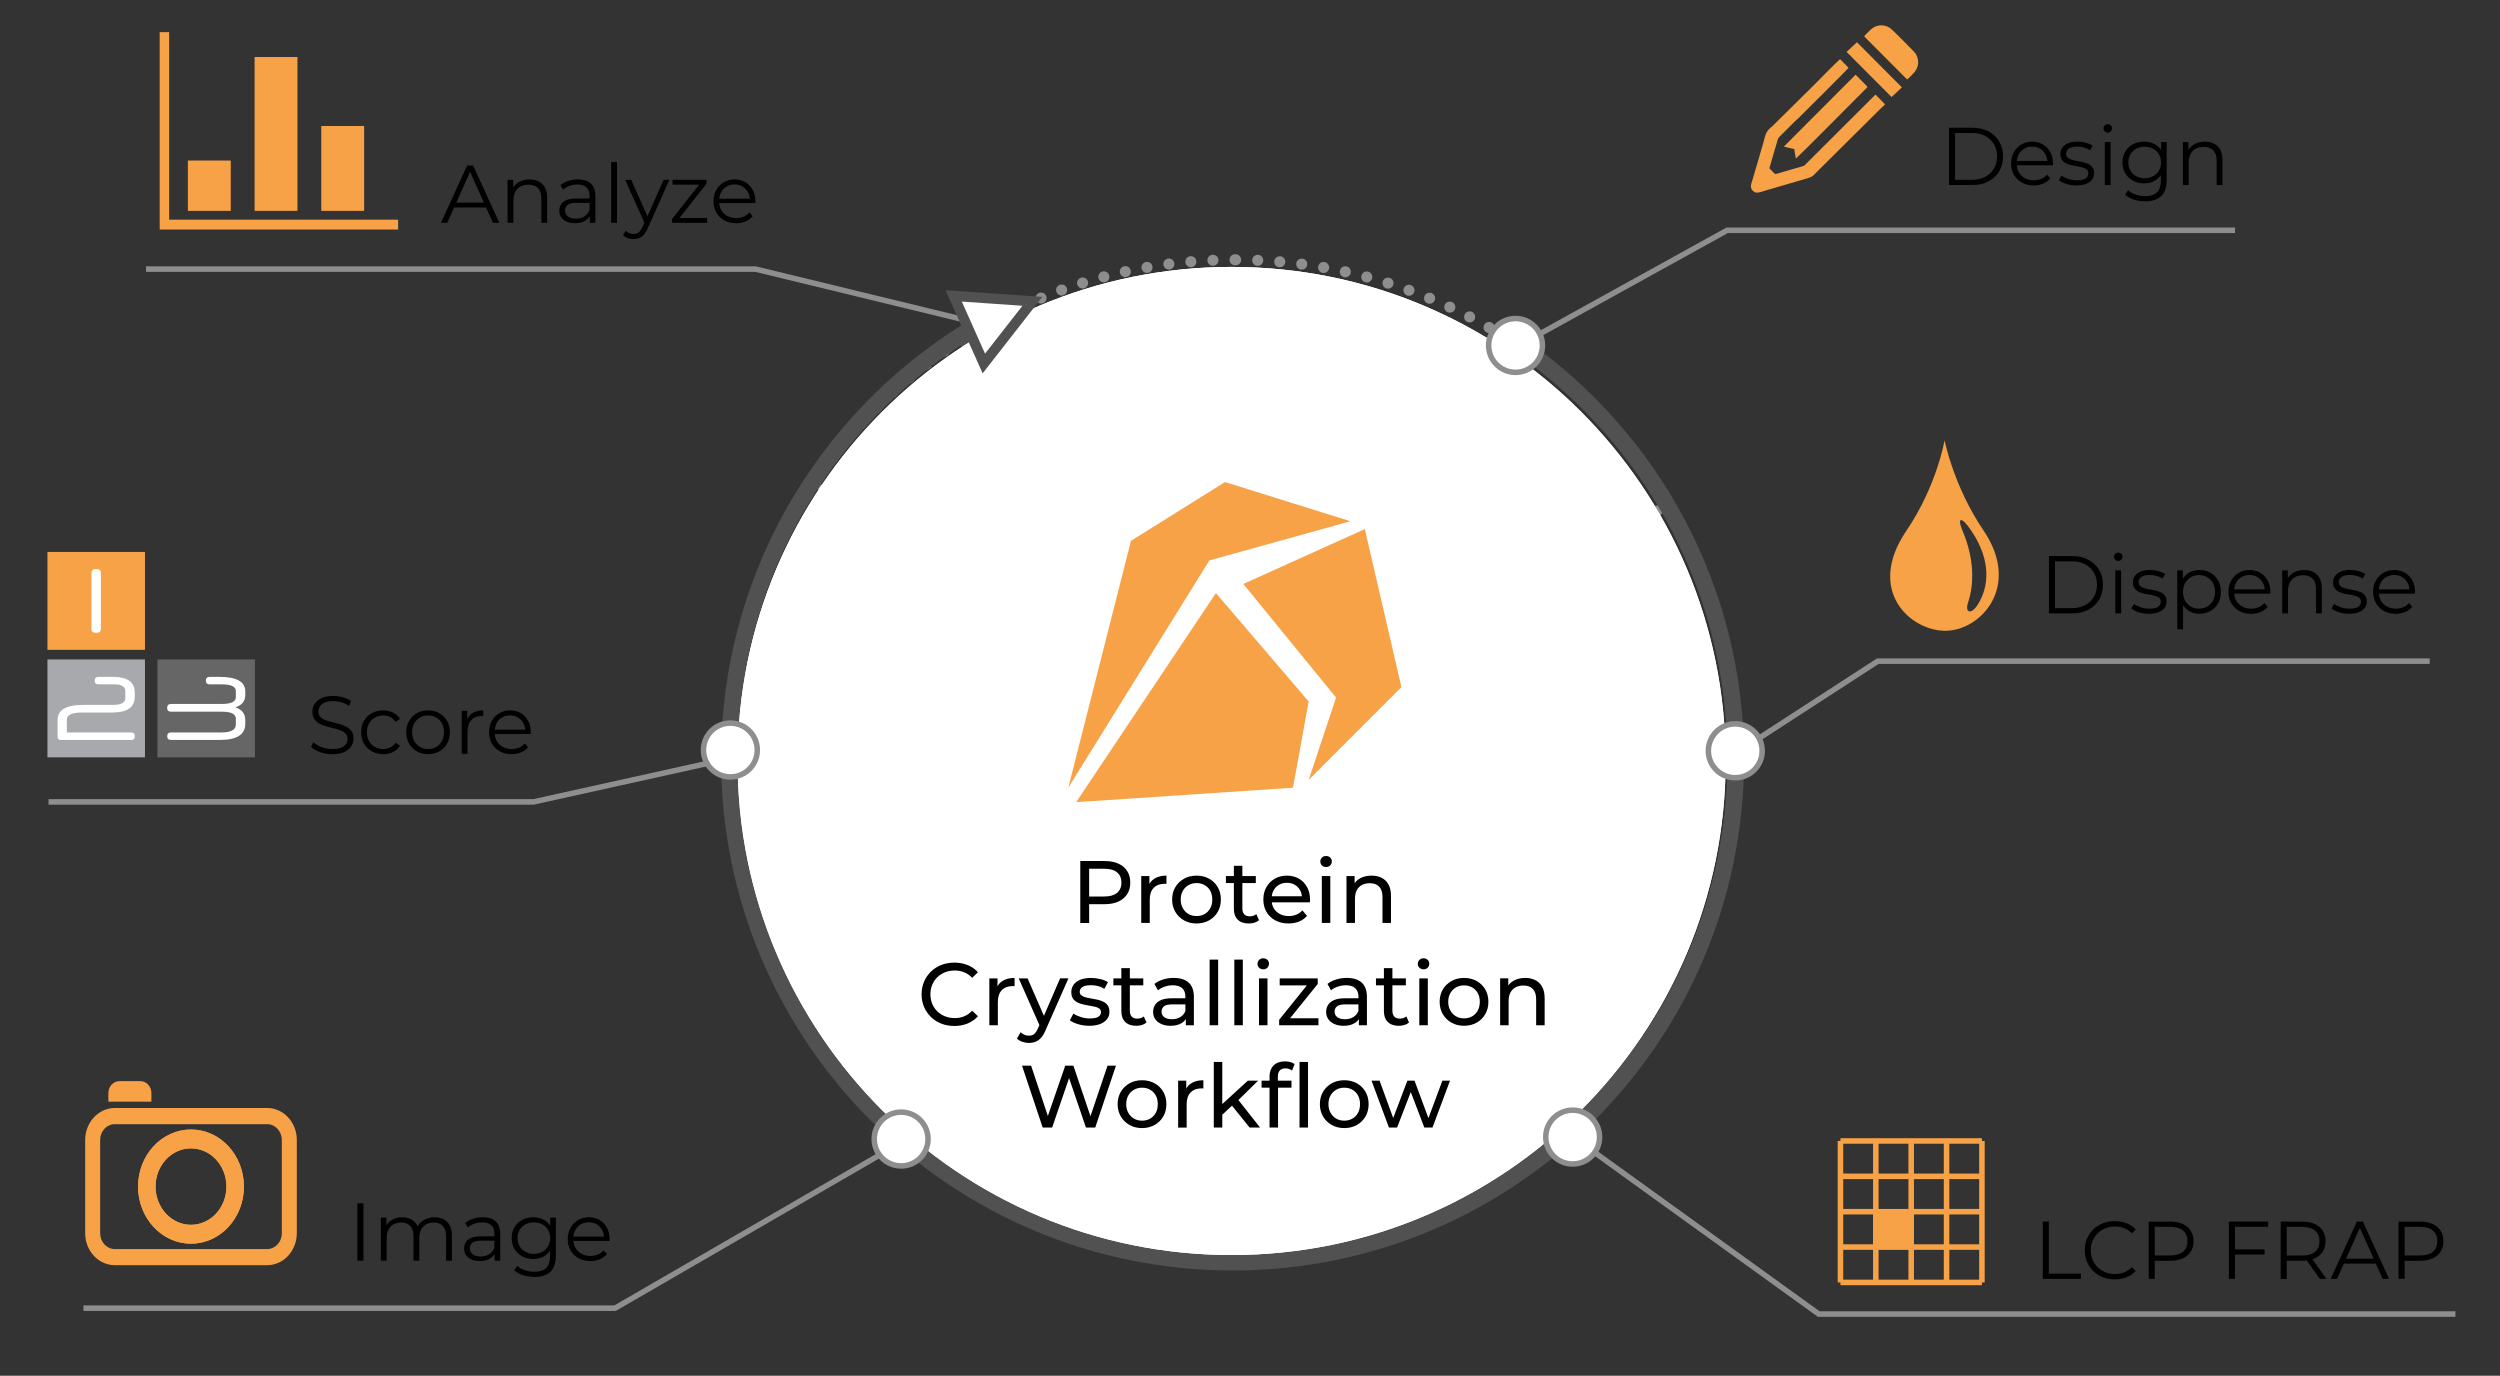 <?xml version="1.0" encoding="UTF-8"?>
<svg id="Layer_1" data-name="Layer 1" xmlns="http://www.w3.org/2000/svg" xmlns:xlink="http://www.w3.org/1999/xlink" viewBox="0 0 1710.57 941.33">
  <rect x="0" y="0" width="1710.57" height="941.33" fill="#333333" stroke="none"/>
  <defs>
    <clipPath id="clippath">
      <path d="M147.83,793.41c-4.39-4.73-10.46-7.66-17.15-7.66s-12.76,2.93-17.15,7.66c-4.38,4.73-7.1,11.27-7.1,18.49s2.72,13.76,7.1,18.48c4.39,4.73,10.46,7.67,17.15,7.67s12.76-2.94,17.15-7.67c4.38-4.72,7.1-11.27,7.1-18.48s-2.72-13.76-7.1-18.49M130.68,772.84c10,0,19.05,4.38,25.61,11.45,6.55,7.07,10.61,16.83,10.61,27.62s-4.05,20.54-10.61,27.6c-6.56,7.07-15.62,11.45-25.61,11.45s-19.06-4.37-25.61-11.45c-6.54-7.06-10.61-16.82-10.61-27.6s4.06-20.55,10.61-27.62c6.56-7.07,15.61-11.45,25.61-11.45" style="fill: #f7a246;"/>
    </clipPath>
  </defs>
  <path d="M845.04,177.73c-120.22,0-226.1,60.81-288.41,153.13,6.59,2.24,11.68,7.94,11.2,17.11-.23,4.34-.58,8.65-1,12.95,7.27-1.01,14.52-.76,21.35.78,1.41-1.82,2.95-3.54,4.61-5.13,1.84-27.11,29.98-52.67,59.83-34.12,27.19,16.89,55.47,30.35,87.94,32.12,35.53,1.93,69.47-10.5,104.43-14.89,38.1-4.79,76.94-2.86,115.22-6.21,19.52-1.71,38.67-6.01,58.33-5.33,17.35.6,35.82,4.59,53.07,1.58,15.32-2.67,30.77,1.24,40.72,11.83,11.47-3.67,21.6,4.58,24.26,14.34,1.94-3.17,4.69-5.87,7.96-7.6-60.32-102.05-171.85-170.56-299.5-170.56Z" style="fill: none; stroke: #8e8e8e; stroke-dasharray: 0 15.13; stroke-linecap: round; stroke-width: 7.57px;"/>
  <polyline points="33.2 548.69 365.05 548.69 599.31 496.79" style="fill: none; stroke: #8e8e8e; stroke-width: 3.78px;"/>
  <polyline points="57.11 895.1 420.81 895.1 677.56 746.49" style="fill: none; stroke: #8e8e8e; stroke-width: 3.78px;"/>
  <polyline points="99.92 184.13 516.99 184.13 791.82 250.88" style="fill: none; stroke: #8e8e8e; stroke-width: 3.78px;"/>
  <g>
    <path d="M182.82,769.19h-104.28c-2.76,0-5.27,1.21-7.08,3.17-1.81,1.95-2.93,4.66-2.93,7.63v63.84c0,2.97,1.12,5.67,2.94,7.63,1.82,1.95,4.32,3.18,7.07,3.18h104.28c2.76,0,5.26-1.22,7.06-3.16l.03-.02c1.8-1.94,2.92-4.64,2.92-7.63v-63.84c0-2.95-1.13-5.66-2.94-7.61-1.81-1.97-4.32-3.18-7.06-3.18M78.54,758.12h104.28c5.58,0,10.65,2.46,14.31,6.41,3.68,3.96,5.96,9.44,5.96,15.44v63.84c0,6-2.28,11.46-5.96,15.43h0s0,.03,0,.03c-3.68,3.95-8.74,6.4-14.3,6.4h-104.28c-5.58,0-10.66-2.46-14.32-6.4-3.67-3.96-5.95-9.44-5.95-15.46v-63.84c0-5.99,2.28-11.46,5.95-15.42v-.02c3.69-3.95,8.76-6.41,14.32-6.41" style="fill: #f7a246;"/>
    <g>
      <path d="M147.83,793.41c-4.39-4.73-10.46-7.66-17.15-7.66s-12.76,2.93-17.15,7.66c-4.38,4.73-7.1,11.27-7.1,18.49s2.72,13.76,7.1,18.48c4.39,4.73,10.46,7.67,17.15,7.67s12.76-2.94,17.15-7.67c4.38-4.72,7.1-11.27,7.1-18.48s-2.72-13.76-7.1-18.49M130.68,772.84c10,0,19.05,4.38,25.61,11.45,6.55,7.07,10.61,16.83,10.61,27.62s-4.05,20.54-10.61,27.6c-6.56,7.07-15.62,11.45-25.61,11.45s-19.06-4.37-25.61-11.45c-6.54-7.06-10.61-16.82-10.61-27.6s4.06-20.55,10.61-27.62c6.56-7.07,15.61-11.45,25.61-11.45" style="fill: #f7a246;"/>
      <g style="clip-path: url(#clippath);">
        <path d="M82.01,766.86h97.35c7.76,0,14.12,6.86,14.12,15.25v59.59c0,8.38-6.36,15.24-14.12,15.24h-97.35c-7.78,0-14.14-6.85-14.14-15.24v-59.59c0-8.39,6.36-15.25,14.14-15.25" style="fill: #f7a246; fill-rule: evenodd;"/>
      </g>
    </g>
    <path d="M103.6,753.78h-29.45v-5.87c0-4.5,3.4-8.17,7.57-8.17h14.31c4.16,0,7.56,3.68,7.56,8.17v5.87Z" style="fill: #f7a246; fill-rule: evenodd;"/>
  </g>
  <g>
    <rect x="238.14" y="821.02" width="383.37" height="45.4" style="fill: none;"/>
    <path d="M244.53,862.57v-39.2h4.14v39.2h-4.14Z"/>
    <path d="M297.34,832.89c2.39,0,4.47.46,6.24,1.37,1.77.92,3.15,2.31,4.14,4.17.99,1.87,1.48,4.22,1.48,7.06v17.08h-3.98v-16.69c0-3.1-.74-5.44-2.21-7.03-1.48-1.59-3.56-2.38-6.24-2.38-2.02,0-3.76.42-5.24,1.26-1.48.84-2.61,2.05-3.42,3.64-.8,1.59-1.2,3.5-1.2,5.74v15.46h-3.98v-16.69c0-3.1-.75-5.44-2.24-7.03-1.49-1.59-3.58-2.38-6.27-2.38-1.98,0-3.71.42-5.21,1.26s-2.64,2.05-3.44,3.64c-.8,1.59-1.2,3.5-1.2,5.74v15.46h-3.98v-29.4h3.81v7.95l-.62-1.4c.9-2.13,2.34-3.8,4.34-5.01,2-1.21,4.36-1.82,7.08-1.82,2.87,0,5.32.72,7.34,2.16,2.02,1.44,3.32,3.59,3.92,6.47l-1.57-.62c.86-2.39,2.38-4.32,4.56-5.8,2.18-1.47,4.81-2.21,7.87-2.21Z"/>
    <path d="M328.3,862.85c-2.2,0-4.12-.36-5.74-1.09-1.62-.73-2.87-1.74-3.72-3.02-.86-1.29-1.29-2.77-1.29-4.45,0-1.53.36-2.92,1.09-4.17.73-1.25,1.92-2.26,3.58-3.02,1.66-.76,3.89-1.15,6.69-1.15h10.14v2.97h-10.02c-2.84,0-4.81.5-5.91,1.51-1.1,1.01-1.65,2.26-1.65,3.75,0,1.68.65,3.02,1.96,4.03,1.31,1.01,3.14,1.51,5.49,1.51s4.17-.51,5.8-1.54c1.62-1.03,2.81-2.51,3.56-4.45l.9,2.74c-.75,1.94-2.04,3.49-3.89,4.65-1.85,1.16-4.17,1.74-6.97,1.74ZM338.44,862.57v-6.5l-.17-1.06v-10.86c0-2.5-.7-4.42-2.1-5.77-1.4-1.34-3.48-2.02-6.24-2.02-1.9,0-3.71.32-5.43.95-1.72.63-3.17,1.48-4.37,2.52l-1.79-2.97c1.49-1.27,3.28-2.25,5.38-2.94,2.09-.69,4.29-1.04,6.61-1.04,3.81,0,6.75.94,8.82,2.83s3.11,4.75,3.11,8.6v18.26h-3.81Z"/>
    <path d="M364.87,861.45c-2.8,0-5.32-.61-7.56-1.82-2.24-1.21-4-2.9-5.29-5.07s-1.93-4.65-1.93-7.45.64-5.27,1.93-7.42c1.29-2.15,3.05-3.82,5.29-5.01,2.24-1.19,4.76-1.79,7.56-1.79,2.61,0,4.96.54,7.06,1.62s3.75,2.69,4.98,4.82c1.23,2.13,1.85,4.72,1.85,7.78s-.62,5.66-1.85,7.78c-1.23,2.13-2.89,3.75-4.98,4.87s-4.44,1.68-7.06,1.68ZM365.6,873.71c-2.69,0-5.26-.39-7.73-1.18s-4.46-1.9-5.99-3.36l2.02-3.02c1.38,1.23,3.09,2.21,5.12,2.94,2.03.73,4.19,1.09,6.47,1.09,3.73,0,6.48-.87,8.23-2.6,1.75-1.74,2.63-4.43,2.63-8.09v-7.34l.56-5.04-.39-5.04v-8.9h3.81v25.82c0,5.08-1.24,8.8-3.72,11.17-2.48,2.37-6.15,3.56-11,3.56ZM365.26,857.92c2.17,0,4.09-.46,5.77-1.37,1.68-.92,3-2.18,3.98-3.81.97-1.62,1.46-3.5,1.46-5.63s-.49-3.99-1.46-5.6c-.97-1.61-2.3-2.87-3.98-3.78-1.68-.91-3.6-1.37-5.77-1.37s-4.04.46-5.74,1.37c-1.7.92-3.02,2.17-3.98,3.78s-1.43,3.47-1.43,5.6.48,4,1.43,5.63,2.28,2.89,3.98,3.81c1.7.92,3.61,1.37,5.74,1.37Z"/>
    <path d="M403.9,862.85c-3.06,0-5.75-.64-8.06-1.93-2.32-1.29-4.12-3.06-5.43-5.32-1.31-2.26-1.96-4.84-1.96-7.76s.62-5.49,1.88-7.73c1.25-2.24,2.97-4,5.15-5.29,2.18-1.29,4.64-1.93,7.36-1.93s5.22.62,7.36,1.88c2.15,1.25,3.84,3,5.07,5.26,1.23,2.26,1.85,4.86,1.85,7.81,0,.19,0,.38-.03.59s-.03.42-.03.64h-25.59v-2.97h23.46l-1.57,1.18c0-2.13-.46-4.02-1.37-5.68-.92-1.66-2.16-2.96-3.72-3.89-1.57-.93-3.38-1.4-5.43-1.4s-3.83.47-5.43,1.4c-1.61.93-2.86,2.24-3.75,3.92-.9,1.68-1.34,3.6-1.34,5.77v.62c0,2.24.49,4.21,1.48,5.91.99,1.7,2.37,3.02,4.14,3.98,1.77.95,3.8,1.43,6.08,1.43,1.79,0,3.46-.32,5.01-.95,1.55-.63,2.88-1.6,4-2.91l2.24,2.58c-1.31,1.57-2.94,2.76-4.9,3.58-1.96.82-4.12,1.23-6.47,1.23Z"/>
  </g>
  <g>
    <rect x="301.6" y="110.9" width="383.37" height="49.79" style="fill: none;"/>
    <path d="M301.71,152.45l17.92-39.2h4.09l17.92,39.2h-4.37l-16.46-36.79h1.68l-16.46,36.79h-4.31ZM308.77,141.97l1.23-3.36h22.79l1.23,3.36h-25.26Z"/>
    <path d="M362.3,122.77c2.39,0,4.49.46,6.3,1.37,1.81.92,3.23,2.31,4.26,4.17,1.03,1.87,1.54,4.22,1.54,7.06v17.08h-3.98v-16.69c0-3.1-.78-5.44-2.32-7.03-1.55-1.59-3.72-2.38-6.52-2.38-2.09,0-3.91.42-5.46,1.26-1.55.84-2.74,2.05-3.58,3.64-.84,1.59-1.26,3.5-1.26,5.74v15.46h-3.98v-29.4h3.81v8.06l-.62-1.51c.93-2.13,2.43-3.8,4.48-5.01,2.05-1.21,4.5-1.82,7.34-1.82Z"/>
    <path d="M393.44,152.73c-2.2,0-4.12-.36-5.74-1.09s-2.87-1.74-3.72-3.02c-.86-1.29-1.29-2.77-1.29-4.45,0-1.53.36-2.92,1.09-4.17.73-1.25,1.92-2.26,3.58-3.02,1.66-.76,3.89-1.15,6.69-1.15h10.14v2.97h-10.02c-2.84,0-4.81.5-5.91,1.51-1.1,1.01-1.65,2.26-1.65,3.75,0,1.68.65,3.02,1.96,4.03,1.31,1.01,3.14,1.51,5.49,1.51s4.17-.51,5.8-1.54c1.62-1.03,2.81-2.51,3.56-4.45l.9,2.74c-.75,1.94-2.04,3.49-3.89,4.65-1.85,1.16-4.17,1.74-6.97,1.74ZM403.57,152.45v-6.5l-.17-1.06v-10.86c0-2.5-.7-4.42-2.1-5.77-1.4-1.34-3.48-2.02-6.24-2.02-1.9,0-3.71.32-5.43.95-1.72.64-3.17,1.48-4.37,2.52l-1.79-2.97c1.49-1.27,3.28-2.25,5.38-2.94,2.09-.69,4.29-1.04,6.61-1.04,3.81,0,6.75.94,8.82,2.83,2.07,1.89,3.11,4.75,3.11,8.6v18.26h-3.81Z"/>
    <path d="M418.19,152.45v-41.55h3.98v41.55h-3.98Z"/>
    <path d="M433.48,163.59c-1.38,0-2.7-.22-3.95-.67-1.25-.45-2.32-1.12-3.22-2.02l1.85-2.97c.75.71,1.56,1.26,2.44,1.65s1.86.59,2.94.59c1.31,0,2.44-.36,3.39-1.09.95-.73,1.86-2.01,2.72-3.84l1.9-4.31.45-.62,12.1-27.27h3.92l-14.73,32.93c-.82,1.9-1.73,3.42-2.72,4.54s-2.06,1.91-3.22,2.38c-1.16.47-2.45.7-3.86.7ZM441.32,153.29l-13.55-30.24h4.14l11.98,26.99-2.58,3.25Z"/>
    <path d="M459.85,152.45v-2.63l19.6-24.81.84,1.34h-20.1v-3.3h23.24v2.58l-19.54,24.86-1.01-1.34h20.94v3.3h-23.97Z"/>
    <path d="M503.64,152.73c-3.06,0-5.75-.64-8.06-1.93-2.32-1.29-4.12-3.06-5.43-5.32-1.31-2.26-1.96-4.84-1.96-7.76s.62-5.49,1.88-7.73c1.25-2.24,2.97-4,5.15-5.29,2.18-1.29,4.64-1.93,7.36-1.93s5.22.63,7.36,1.88c2.15,1.25,3.84,3.01,5.07,5.26,1.23,2.26,1.85,4.86,1.85,7.81,0,.19,0,.38-.03.59-.02.21-.03.42-.03.64h-25.59v-2.97h23.46l-1.57,1.18c0-2.13-.46-4.02-1.37-5.68-.92-1.66-2.16-2.96-3.72-3.89-1.57-.93-3.38-1.4-5.43-1.4s-3.83.47-5.43,1.4c-1.61.93-2.86,2.24-3.75,3.92-.9,1.68-1.34,3.6-1.34,5.77v.62c0,2.24.49,4.21,1.48,5.91.99,1.7,2.37,3.02,4.14,3.98,1.77.95,3.8,1.43,6.08,1.43,1.79,0,3.46-.32,5.01-.95,1.55-.63,2.88-1.6,4-2.91l2.24,2.58c-1.31,1.57-2.94,2.76-4.9,3.58-1.96.82-4.12,1.23-6.47,1.23Z"/>
  </g>
  <path d="M272.4,150.39v6.64c-58.74,0-111.27,0-163.13,0V21.98h6.48v128.34h155.93v.07h.73Z" style="fill: #f7a246; fill-rule: evenodd;"/>
  <rect x="128.55" y="109.84" width="29.34" height="34.45" style="fill: #f7a246;"/>
  <rect x="219.83" y="86.21" width="29.33" height="58.08" style="fill: #f7a246;"/>
  <rect x="174.2" y="39.01" width="29.33" height="105.28" style="fill: #f7a246;"/>
  <rect x="32.46" y="377.65" width="66.73" height="66.98" style="fill: #f7a246;"/>
  <rect x="32.46" y="451.22" width="66.73" height="66.98" style="fill: #a7a9ac;"/>
  <rect x="107.72" y="451.22" width="66.73" height="66.98" style="fill: #666;"/>
  <path d="M69.04,430.31c0,1.81-1.1,2.71-3.29,2.71s-3.16-.9-3.16-2.71v-38.32c0-1.8,1.06-2.71,3.16-2.71s3.29.9,3.29,2.71v38.32Z" style="fill: #fff;"/>
  <path d="M92.21,476.66c0,7.24-5.12,10.86-15.36,10.86h-20.78c-6.89,0-10.33,1.66-10.33,4.95v8.69h44.14c1.55,0,2.33.85,2.33,2.56s-.78,2.56-2.33,2.56h-48.38c-1.4,0-2.09-.73-2.09-2.17v-11.53c0-6.88,5.93-10.3,17.79-10.3h20.5c5.38,0,8.06-1.59,8.06-4.76v-4.5c0-3.17-2.52-4.76-7.56-4.76h-10.82c-1.72,0-2.58-.85-2.58-2.53s.86-2.59,2.58-2.59h9.9c9.96,0,14.93,3.58,14.93,10.74v2.78Z" style="fill: #fff;"/>
  <path d="M167.83,475.67c0,4.03-2.25,6.81-6.76,8.33,4.51,1.44,6.76,4.36,6.76,8.76v2.47c0,7.37-5.76,11.04-17.27,11.04h-33.44c-1.81,0-2.71-.85-2.71-2.55s.91-2.57,2.71-2.57h34.55c6.47,0,9.71-1.84,9.71-5.51v-4.28c-.33-2.93-3.49-4.4-9.47-4.4h-34.79c-1.85,0-2.77-.86-2.77-2.59,0-1.81.92-2.72,2.77-2.72h34.79c6.31,0,9.47-1.56,9.47-4.69v-4.13c0-3.04-3.2-4.57-9.59-4.57h-8.3c-1.77,0-2.65-.85-2.65-2.53s.88-2.59,2.65-2.59h6.58c11.84,0,17.76,3.31,17.76,9.94v2.59Z" style="fill: #fff;"/>
  <g>
    <rect x="210.18" y="474.19" width="381.96" height="45.4" style="fill: none;"/>
    <path d="M227.31,516.07c-2.9,0-5.68-.48-8.34-1.43s-4.71-2.17-6.17-3.67l1.62-3.19c1.38,1.34,3.23,2.47,5.55,3.39,2.32.92,4.77,1.37,7.34,1.37s4.45-.31,6-.92c1.54-.62,2.68-1.45,3.4-2.49.73-1.04,1.09-2.2,1.09-3.47,0-1.53-.44-2.76-1.31-3.7-.87-.93-2.02-1.67-3.43-2.21-1.41-.54-2.98-1.02-4.69-1.43-1.71-.41-3.42-.85-5.13-1.32-1.71-.47-3.28-1.09-4.71-1.88-1.43-.78-2.58-1.82-3.46-3.11s-1.31-2.98-1.31-5.07c0-1.94.51-3.72,1.54-5.35,1.02-1.62,2.59-2.93,4.71-3.92s4.83-1.48,8.15-1.48c2.19,0,4.37.31,6.53.92,2.16.62,4.02,1.47,5.58,2.55l-1.39,3.3c-1.67-1.12-3.45-1.94-5.33-2.46-1.88-.52-3.69-.78-5.44-.78-2.34,0-4.28.32-5.8.95-1.53.63-2.65,1.48-3.38,2.55-.73,1.06-1.09,2.27-1.09,3.61,0,1.53.44,2.76,1.31,3.7.87.93,2.03,1.66,3.46,2.18,1.43.52,3,.99,4.71,1.4,1.71.41,3.41.86,5.1,1.34,1.69.49,3.25,1.11,4.69,1.88,1.43.77,2.58,1.78,3.46,3.05.87,1.27,1.31,2.93,1.31,4.98,0,1.9-.52,3.67-1.56,5.29s-2.63,2.93-4.77,3.92c-2.14.99-4.88,1.48-8.23,1.48Z"/>
    <path d="M262.18,516.02c-2.9,0-5.5-.64-7.78-1.93s-4.08-3.06-5.38-5.32c-1.3-2.26-1.95-4.84-1.95-7.76s.65-5.54,1.95-7.78c1.3-2.24,3.1-4,5.38-5.26,2.29-1.27,4.88-1.9,7.78-1.9,2.49,0,4.74.49,6.75,1.46s3.59,2.43,4.74,4.37l-2.96,2.02c-1-1.49-2.25-2.59-3.74-3.3s-3.11-1.06-4.85-1.06c-2.08,0-3.96.48-5.64,1.43s-2.99,2.29-3.96,4c-.97,1.72-1.45,3.73-1.45,6.05s.48,4.33,1.45,6.05c.97,1.72,2.29,3.05,3.96,4s3.55,1.43,5.64,1.43c1.75,0,3.37-.35,4.85-1.06s2.73-1.79,3.74-3.25l2.96,2.02c-1.15,1.9-2.73,3.35-4.74,4.34-2.01.99-4.26,1.48-6.75,1.48Z"/>
    <path d="M292.86,516.02c-2.86,0-5.41-.64-7.64-1.93-2.23-1.29-4-3.07-5.3-5.35-1.3-2.28-1.95-4.85-1.95-7.73s.65-5.54,1.95-7.78c1.3-2.24,3.07-4,5.3-5.26,2.23-1.27,4.78-1.9,7.64-1.9s5.48.64,7.73,1.93c2.25,1.29,4.02,3.04,5.3,5.26,1.28,2.22,1.92,4.81,1.92,7.76s-.64,5.5-1.92,7.76-3.06,4.03-5.33,5.32c-2.27,1.29-4.84,1.93-7.7,1.93ZM292.86,512.49c2.12,0,4-.48,5.64-1.43,1.64-.95,2.93-2.3,3.88-4.03.95-1.74,1.42-3.74,1.42-6.02s-.47-4.33-1.42-6.05c-.95-1.72-2.24-3.05-3.88-4-1.64-.95-3.5-1.43-5.58-1.43s-3.94.48-5.58,1.43-2.94,2.29-3.91,4c-.97,1.72-1.45,3.73-1.45,6.05s.48,4.28,1.45,6.02c.97,1.74,2.26,3.08,3.88,4.03s3.47,1.43,5.55,1.43Z"/>
    <path d="M315.91,515.74v-29.4h3.79v8.01l-.39-1.4c.82-2.24,2.19-3.95,4.13-5.12,1.93-1.18,4.33-1.76,7.2-1.76v3.86c-.15,0-.3,0-.45-.03-.15-.02-.3-.03-.45-.03-3.09,0-5.5.94-7.25,2.83-1.75,1.89-2.62,4.56-2.62,8.04v15.01h-3.96Z"/>
    <path d="M350,516.02c-3.05,0-5.73-.64-8.03-1.93-2.31-1.29-4.11-3.06-5.41-5.32-1.3-2.26-1.95-4.84-1.95-7.76s.62-5.49,1.87-7.73c1.25-2.24,2.96-4,5.13-5.29s4.62-1.93,7.34-1.93,5.2.62,7.34,1.88c2.14,1.25,3.82,3,5.05,5.26,1.23,2.26,1.84,4.86,1.84,7.81,0,.19,0,.38-.03.59s-.03.42-.03.64h-25.5v-2.97h23.38l-1.56,1.18c0-2.13-.46-4.02-1.37-5.68s-2.15-2.96-3.71-3.89c-1.56-.93-3.37-1.4-5.41-1.4s-3.81.47-5.41,1.4c-1.6.93-2.84,2.24-3.74,3.92-.89,1.68-1.34,3.6-1.34,5.77v.62c0,2.24.49,4.21,1.48,5.91.99,1.7,2.36,3.02,4.13,3.98s3.78,1.43,6.05,1.43c1.79,0,3.45-.32,4.99-.95,1.54-.63,2.87-1.6,3.99-2.91l2.23,2.58c-1.3,1.57-2.93,2.76-4.88,3.58-1.95.82-4.1,1.23-6.44,1.23Z"/>
  </g>
  <polyline points="1529.25 157.58 1181.76 157.58 929.78 296.91" style="fill: none; stroke: #8e8e8e; stroke-width: 3.78px;"/>
  <g>
    <path d="M1197.99,127.31c0,2.42,1.95,4.53,4.31,4.53,1.32,0,5.7-1.45,7.17-1.89l28.55-8.38c2.52-.85,3.11-1.93,5.24-4.06l44.11-43.81c.94-.73,1.78-1.44,2.41-2.36l-6.53-6.63-46.11,46c-.7.7-1.23,1.22-1.92,1.93-.96.98-1.13.91-2.55,1.3l-17.91,5.22c-.22,0-4.08-3.87-4.08-4.08l3.4-11.79c.54-1.95,1.25-4.06,1.77-5.94.91-3.24.73-2.78,2.83-4.88l9.63-9.63c.76-.78,1.32-1.09,2.04-1.82,2.06-2.03,33.79-33.56,34.5-34.62l-5.84-5.95c-1.09.74-17.2,17.09-18.58,18.47l-27.8,27.5c-4.7,3.62-4.54,5.69-6.38,12.21-.69,2.46-1.35,4.56-2.06,7.01-.7,2.46-1.36,4.86-2.08,7.2l-3.16,10.67c-.27,1-.95,2.79-.95,3.8" style="fill: #f7a246; fill-rule: evenodd;"/>
    <path d="M1220.6,100.28c.46.26,6.4,1.59,7.08,1.64.07.83.92,6.13,1.13,6.57,1.3-.87,40.62-40.51,45.94-45.84.58-.58,1-1,1.59-1.58.57-.58,1.19-.92,1.42-1.76l-8.11-8.21-49.06,49.18Z" style="fill: #f7a246; fill-rule: evenodd;"/>
    <path d="M1275.5,24.87l29.4,29.51c.9-.62,3.84-3.62,4.64-4.53.78-.88,1.27-1.57,1.84-2.7,1.64-3.28,1.33-6.67-.3-9.83-.45-.89-2.03-2.6-2.78-3.33-2.12-2.12-13.49-13.84-15.35-15.01-4.13-2.59-9.47-2.1-12.98,1.3-1.08,1.04-3.78,3.56-4.47,4.59" style="fill: #f7a246; fill-rule: evenodd;"/>
    <path d="M1263.49,35.52l30.76,30.88,7.08-6.63-30.76-30.88-5.32,4.99c-.49.49-1.48,1.26-1.76,1.64" style="fill: #f7a246; fill-rule: evenodd;"/>
  </g>
  <g>
    <rect x="1327.2" y="85.04" width="383.37" height="45.4" style="fill: none;"/>
    <path d="M1333.59,126.59v-39.2h15.96c4.18,0,7.85.83,11,2.49,3.15,1.66,5.61,3.97,7.36,6.92,1.75,2.95,2.63,6.35,2.63,10.19s-.88,7.24-2.63,10.19c-1.75,2.95-4.21,5.26-7.36,6.92-3.16,1.66-6.82,2.49-11,2.49h-15.96ZM1337.73,123.01h11.59c3.47,0,6.49-.68,9.04-2.04,2.56-1.36,4.54-3.25,5.96-5.66,1.42-2.41,2.13-5.18,2.13-8.32s-.71-5.95-2.13-8.34c-1.42-2.39-3.41-4.27-5.96-5.63-2.56-1.36-5.57-2.04-9.04-2.04h-11.59v32.03Z"/>
    <path d="M1391.49,126.87c-3.06,0-5.75-.64-8.06-1.93-2.32-1.29-4.12-3.06-5.43-5.32-1.31-2.26-1.96-4.84-1.96-7.76s.62-5.49,1.88-7.73c1.25-2.24,2.97-4,5.15-5.29,2.18-1.29,4.64-1.93,7.36-1.93s5.22.63,7.36,1.88c2.15,1.25,3.84,3.01,5.07,5.26,1.23,2.26,1.85,4.86,1.85,7.81,0,.19,0,.38-.03.59-.02.21-.03.42-.03.64h-25.59v-2.97h23.46l-1.57,1.18c0-2.13-.46-4.02-1.37-5.68-.92-1.66-2.16-2.96-3.72-3.89-1.57-.93-3.38-1.4-5.43-1.4s-3.83.47-5.43,1.4c-1.61.93-2.86,2.24-3.75,3.92-.9,1.68-1.34,3.6-1.34,5.77v.62c0,2.24.49,4.21,1.48,5.91.99,1.7,2.37,3.02,4.14,3.98,1.77.95,3.8,1.43,6.08,1.43,1.79,0,3.46-.32,5.01-.95,1.55-.63,2.88-1.6,4-2.91l2.24,2.58c-1.31,1.57-2.94,2.76-4.9,3.58-1.96.82-4.12,1.23-6.47,1.23Z"/>
    <path d="M1420.72,126.87c-2.43,0-4.72-.34-6.89-1.04-2.17-.69-3.86-1.56-5.1-2.6l1.79-3.14c1.19.9,2.72,1.67,4.59,2.32,1.87.65,3.83.98,5.88.98,2.8,0,4.82-.44,6.05-1.32,1.23-.88,1.85-2.04,1.85-3.5,0-1.08-.35-1.93-1.04-2.55-.69-.62-1.6-1.08-2.72-1.4-1.12-.32-2.37-.59-3.75-.81-1.38-.22-2.75-.48-4.12-.78-1.36-.3-2.6-.74-3.72-1.32-1.12-.58-2.03-1.37-2.72-2.38s-1.04-2.35-1.04-4.03.45-3.04,1.34-4.31c.9-1.27,2.21-2.27,3.95-3,1.74-.73,3.85-1.09,6.36-1.09,1.9,0,3.81.25,5.71.76,1.9.5,3.47,1.17,4.7,1.99l-1.74,3.19c-1.31-.9-2.71-1.54-4.2-1.93-1.49-.39-2.99-.59-4.48-.59-2.65,0-4.6.46-5.85,1.37-1.25.92-1.88,2.08-1.88,3.5,0,1.12.34,2,1.04,2.63.69.64,1.61,1.13,2.74,1.48,1.14.35,2.39.64,3.75.87,1.36.22,2.72.5,4.09.81,1.36.32,2.61.75,3.75,1.29,1.14.54,2.05,1.31,2.74,2.3.69.99,1.04,2.29,1.04,3.89,0,1.72-.48,3.2-1.43,4.45-.95,1.25-2.33,2.22-4.14,2.91-1.81.69-4,1.04-6.58,1.04Z"/>
    <path d="M1442.17,90.7c-.82,0-1.51-.28-2.07-.84-.56-.56-.84-1.23-.84-2.02s.28-1.45.84-1.99c.56-.54,1.25-.81,2.07-.81s1.51.26,2.07.78c.56.52.84,1.18.84,1.96s-.27,1.51-.81,2.07c-.54.56-1.24.84-2.1.84ZM1440.15,126.59v-29.4h3.98v29.4h-3.98Z"/>
    <path d="M1467.03,125.47c-2.8,0-5.32-.61-7.56-1.82-2.24-1.21-4-2.9-5.29-5.07-1.29-2.17-1.93-4.65-1.93-7.45s.64-5.27,1.93-7.42c1.29-2.15,3.05-3.82,5.29-5.01,2.24-1.19,4.76-1.79,7.56-1.79,2.61,0,4.96.54,7.06,1.62,2.09,1.08,3.75,2.69,4.98,4.82,1.23,2.13,1.85,4.72,1.85,7.78s-.62,5.66-1.85,7.78c-1.23,2.13-2.89,3.75-4.98,4.87-2.09,1.12-4.44,1.68-7.06,1.68ZM1467.76,137.74c-2.69,0-5.26-.39-7.73-1.18-2.46-.78-4.46-1.9-5.99-3.36l2.02-3.02c1.38,1.23,3.09,2.21,5.12,2.94,2.03.73,4.19,1.09,6.47,1.09,3.73,0,6.48-.87,8.23-2.6,1.75-1.74,2.63-4.43,2.63-8.09v-7.34l.56-5.04-.39-5.04v-8.9h3.81v25.82c0,5.08-1.24,8.8-3.72,11.17-2.48,2.37-6.15,3.56-11,3.56ZM1467.42,121.95c2.17,0,4.09-.46,5.77-1.37,1.68-.91,3-2.18,3.98-3.81.97-1.62,1.46-3.5,1.46-5.63s-.49-3.99-1.46-5.6c-.97-1.6-2.3-2.86-3.98-3.78-1.68-.91-3.6-1.37-5.77-1.37s-4.04.46-5.74,1.37c-1.7.92-3.02,2.18-3.98,3.78-.95,1.61-1.43,3.47-1.43,5.6s.48,4,1.43,5.63,2.28,2.89,3.98,3.81c1.7.92,3.61,1.37,5.74,1.37Z"/>
    <path d="M1508.58,96.91c2.39,0,4.49.46,6.3,1.37,1.81.92,3.23,2.31,4.26,4.17,1.03,1.87,1.54,4.22,1.54,7.06v17.08h-3.98v-16.69c0-3.1-.78-5.44-2.32-7.03-1.55-1.59-3.72-2.38-6.52-2.38-2.09,0-3.91.42-5.46,1.26-1.55.84-2.74,2.05-3.58,3.64-.84,1.59-1.26,3.5-1.26,5.74v15.46h-3.98v-29.4h3.81v8.06l-.62-1.51c.93-2.13,2.43-3.8,4.48-5.01,2.05-1.21,4.5-1.82,7.34-1.82Z"/>
  </g>
  <polyline points="1680.07 899.08 1244.39 899.08 957.53 692.26" style="fill: none; stroke: #8e8e8e; stroke-width: 3.78px;"/>
  <polyline points="1662.48 452.39 1284.84 452.39 999.93 637.17" style="fill: none; stroke: #8e8e8e; stroke-width: 3.78px;"/>
  <path d="M1357.23,363.03c-20.72-30.61-26.71-61.84-26.71-61.84,0,0-5.11,31-26.16,62.03-27.79,40.97,2.73,68.38,26.7,68.38s52.19-30.1,26.17-68.57ZM1352.95,414.17c-4.17,6.41-8.74,5.2-6.35-1.92,4.15-12.4,4.43-29.52-3.64-48.74-4.19-9.98-.84-10.3,5.79-.5,13.9,20.54,12.33,38.69,4.2,51.15Z" style="fill: #f7a246;"/>
  <g>
    <rect x="1395.56" y="378.13" width="383.37" height="45.4" style="fill: none;"/>
    <path d="M1401.95,419.69v-39.2h15.96c4.18,0,7.85.83,11,2.49,3.15,1.66,5.61,3.97,7.36,6.92,1.75,2.95,2.63,6.35,2.63,10.19s-.88,7.24-2.63,10.19c-1.75,2.95-4.21,5.26-7.36,6.92-3.16,1.66-6.82,2.49-11,2.49h-15.96ZM1406.09,416.1h11.59c3.47,0,6.49-.68,9.04-2.04,2.56-1.36,4.54-3.25,5.96-5.66,1.42-2.41,2.13-5.18,2.13-8.32s-.71-5.95-2.13-8.34c-1.42-2.39-3.41-4.27-5.96-5.63-2.56-1.36-5.57-2.04-9.04-2.04h-11.59v32.03Z"/>
    <path d="M1449.38,383.79c-.82,0-1.51-.28-2.07-.84s-.84-1.23-.84-2.02.28-1.45.84-1.99c.56-.54,1.25-.81,2.07-.81s1.51.26,2.07.78c.56.52.84,1.18.84,1.96s-.27,1.51-.81,2.07c-.54.56-1.24.84-2.1.84ZM1447.36,419.69v-29.4h3.98v29.4h-3.98Z"/>
    <path d="M1470.32,419.97c-2.43,0-4.72-.34-6.89-1.04-2.17-.69-3.86-1.56-5.1-2.6l1.79-3.14c1.19.9,2.72,1.67,4.59,2.32,1.87.65,3.83.98,5.88.98,2.8,0,4.82-.44,6.05-1.32,1.23-.88,1.85-2.04,1.85-3.5,0-1.08-.35-1.93-1.04-2.55-.69-.62-1.6-1.08-2.72-1.4-1.12-.32-2.37-.59-3.75-.81-1.38-.22-2.75-.49-4.12-.78-1.36-.3-2.6-.74-3.72-1.32-1.12-.58-2.03-1.37-2.72-2.38s-1.04-2.35-1.04-4.03.45-3.04,1.34-4.31c.9-1.27,2.21-2.27,3.95-3,1.74-.73,3.85-1.09,6.36-1.09,1.9,0,3.81.25,5.71.76s3.47,1.17,4.7,1.99l-1.74,3.19c-1.31-.9-2.71-1.54-4.2-1.93-1.49-.39-2.99-.59-4.48-.59-2.65,0-4.6.46-5.85,1.37-1.25.92-1.88,2.08-1.88,3.5,0,1.12.34,2,1.04,2.63.69.64,1.61,1.13,2.74,1.48s2.39.64,3.75.87c1.36.22,2.72.5,4.09.81,1.36.32,2.61.75,3.75,1.29s2.05,1.31,2.74,2.3,1.04,2.29,1.04,3.89c0,1.72-.48,3.2-1.43,4.45-.95,1.25-2.33,2.22-4.14,2.91-1.81.69-4,1.04-6.58,1.04Z"/>
    <path d="M1489.75,430.55v-40.26h3.81v8.85l-.39,5.88.56,5.94v19.6h-3.98ZM1504.93,419.97c-2.54,0-4.83-.59-6.89-1.76-2.05-1.18-3.69-2.87-4.9-5.1-1.21-2.22-1.82-4.94-1.82-8.15s.6-5.93,1.79-8.15c1.19-2.22,2.82-3.91,4.87-5.07,2.05-1.16,4.37-1.74,6.94-1.74,2.8,0,5.31.63,7.53,1.88,2.22,1.25,3.97,3.01,5.24,5.26,1.27,2.26,1.9,4.86,1.9,7.81s-.63,5.6-1.9,7.84c-1.27,2.24-3.02,4-5.24,5.26-2.22,1.27-4.73,1.9-7.53,1.9ZM1504.65,416.44c2.09,0,3.96-.48,5.6-1.43,1.64-.95,2.95-2.3,3.92-4.03.97-1.74,1.46-3.74,1.46-6.02s-.49-4.27-1.46-5.99c-.97-1.72-2.28-3.06-3.92-4.03-1.64-.97-3.51-1.46-5.6-1.46s-3.97.49-5.63,1.46c-1.66.97-2.97,2.32-3.92,4.03-.95,1.72-1.43,3.71-1.43,5.99s.48,4.28,1.43,6.02c.95,1.74,2.26,3.08,3.92,4.03s3.54,1.43,5.63,1.43Z"/>
    <path d="M1540.21,419.97c-3.06,0-5.75-.64-8.06-1.93-2.32-1.29-4.12-3.06-5.43-5.32-1.31-2.26-1.96-4.84-1.96-7.76s.62-5.49,1.88-7.73c1.25-2.24,2.97-4,5.15-5.29,2.18-1.29,4.64-1.93,7.36-1.93s5.22.63,7.36,1.88c2.15,1.25,3.84,3.01,5.07,5.26,1.23,2.26,1.85,4.86,1.85,7.81,0,.19,0,.38-.03.59s-.03.42-.03.64h-25.59v-2.97h23.46l-1.57,1.18c0-2.13-.46-4.02-1.37-5.68-.92-1.66-2.16-2.96-3.72-3.89-1.57-.93-3.38-1.4-5.43-1.4s-3.83.47-5.43,1.4c-1.61.93-2.86,2.24-3.75,3.92-.9,1.68-1.34,3.6-1.34,5.77v.62c0,2.24.49,4.21,1.48,5.91.99,1.7,2.37,3.02,4.14,3.98,1.77.95,3.8,1.43,6.08,1.43,1.79,0,3.46-.32,5.01-.95,1.55-.63,2.88-1.6,4-2.91l2.24,2.58c-1.31,1.57-2.94,2.76-4.9,3.58-1.96.82-4.12,1.23-6.47,1.23Z"/>
    <path d="M1576.55,390.01c2.39,0,4.49.46,6.3,1.37,1.81.92,3.23,2.31,4.26,4.17,1.03,1.87,1.54,4.22,1.54,7.06v17.08h-3.98v-16.69c0-3.1-.78-5.44-2.32-7.03-1.55-1.59-3.72-2.38-6.52-2.38-2.09,0-3.91.42-5.46,1.26-1.55.84-2.74,2.05-3.58,3.64s-1.26,3.5-1.26,5.74v15.46h-3.98v-29.4h3.81v8.06l-.62-1.51c.93-2.13,2.43-3.8,4.48-5.01,2.05-1.21,4.5-1.82,7.34-1.82Z"/>
    <path d="M1607.29,419.97c-2.43,0-4.72-.34-6.89-1.04-2.17-.69-3.86-1.56-5.1-2.6l1.79-3.14c1.19.9,2.72,1.67,4.59,2.32,1.87.65,3.83.98,5.88.98,2.8,0,4.82-.44,6.05-1.32,1.23-.88,1.85-2.04,1.85-3.5,0-1.08-.35-1.93-1.04-2.55-.69-.62-1.6-1.08-2.72-1.4-1.12-.32-2.37-.59-3.75-.81-1.38-.22-2.75-.49-4.12-.78-1.36-.3-2.6-.74-3.72-1.32-1.12-.58-2.03-1.37-2.72-2.38s-1.04-2.35-1.04-4.03.45-3.04,1.34-4.31c.9-1.27,2.21-2.27,3.95-3,1.74-.73,3.85-1.09,6.36-1.09,1.9,0,3.81.25,5.71.76s3.47,1.17,4.7,1.99l-1.74,3.19c-1.31-.9-2.71-1.54-4.2-1.93-1.49-.39-2.99-.59-4.48-.59-2.65,0-4.6.46-5.85,1.37-1.25.92-1.88,2.08-1.88,3.5,0,1.12.34,2,1.04,2.63.69.64,1.61,1.13,2.74,1.48s2.39.64,3.75.87c1.36.22,2.72.5,4.09.81,1.36.32,2.61.75,3.75,1.29s2.05,1.31,2.74,2.3,1.04,2.29,1.04,3.89c0,1.72-.48,3.2-1.43,4.45-.95,1.25-2.33,2.22-4.14,2.91-1.81.69-4,1.04-6.58,1.04Z"/>
    <path d="M1639.21,419.97c-3.06,0-5.75-.64-8.06-1.93-2.32-1.29-4.12-3.06-5.43-5.32-1.31-2.26-1.96-4.84-1.96-7.76s.62-5.49,1.88-7.73c1.25-2.24,2.97-4,5.15-5.29,2.18-1.29,4.64-1.93,7.36-1.93s5.22.63,7.36,1.88c2.15,1.25,3.84,3.01,5.07,5.26,1.23,2.26,1.85,4.86,1.85,7.81,0,.19,0,.38-.03.59s-.03.42-.03.64h-25.59v-2.97h23.46l-1.57,1.18c0-2.13-.46-4.02-1.37-5.68-.92-1.66-2.16-2.96-3.72-3.89-1.57-.93-3.38-1.4-5.43-1.4s-3.83.47-5.43,1.4c-1.61.93-2.86,2.24-3.75,3.92-.9,1.68-1.34,3.6-1.34,5.77v.62c0,2.24.49,4.21,1.48,5.91.99,1.7,2.37,3.02,4.14,3.98,1.77.95,3.8,1.43,6.08,1.43,1.79,0,3.46-.32,5.01-.95,1.55-.63,2.88-1.6,4-2.91l2.24,2.58c-1.31,1.57-2.94,2.76-4.9,3.58-1.96.82-4.12,1.23-6.47,1.23Z"/>
  </g>
  <g>
    <rect x="1391.34" y="833.5" width="383.37" height="45.4" style="fill: none;"/>
    <path d="M1397.72,875.05v-39.2h4.14v35.62h21.95v3.58h-26.1Z"/>
    <path d="M1446.95,875.39c-2.95,0-5.68-.49-8.18-1.48-2.5-.99-4.67-2.38-6.5-4.17-1.83-1.79-3.26-3.9-4.28-6.33-1.03-2.43-1.54-5.08-1.54-7.95s.51-5.53,1.54-7.95c1.03-2.43,2.46-4.54,4.31-6.33,1.85-1.79,4.02-3.18,6.52-4.17,2.5-.99,5.23-1.48,8.18-1.48s5.51.48,8.01,1.43c2.5.95,4.61,2.38,6.33,4.28l-2.63,2.63c-1.61-1.64-3.38-2.83-5.32-3.56-1.94-.73-4.03-1.09-6.27-1.09-2.35,0-4.54.4-6.55,1.2-2.02.8-3.77,1.94-5.26,3.42s-2.66,3.19-3.5,5.15-1.26,4.12-1.26,6.47.42,4.51,1.26,6.47,2.01,3.68,3.5,5.15c1.49,1.48,3.25,2.61,5.26,3.42,2.02.8,4.2,1.2,6.55,1.2s4.33-.37,6.27-1.12c1.94-.75,3.71-1.94,5.32-3.58l2.63,2.63c-1.72,1.9-3.83,3.34-6.33,4.31-2.5.97-5.19,1.46-8.06,1.46Z"/>
    <path d="M1470.19,875.05v-39.2h14.67c3.32,0,6.18.53,8.57,1.6,2.39,1.06,4.23,2.59,5.52,4.59s1.93,4.42,1.93,7.25-.64,5.14-1.93,7.14c-1.29,2-3.13,3.54-5.52,4.62-2.39,1.08-5.25,1.62-8.57,1.62h-12.38l1.85-1.96v14.34h-4.14ZM1474.33,861.05l-1.85-2.02h12.26c3.92,0,6.9-.85,8.93-2.55,2.03-1.7,3.05-4.1,3.05-7.2s-1.02-5.56-3.05-7.28c-2.04-1.72-5.01-2.58-8.93-2.58h-12.26l1.85-1.96v23.58Z"/>
    <path d="M1529.21,875.05h-4.14v-39.2h26.88v3.58h-22.74v35.62ZM1528.76,854.83h20.72v3.58h-20.72v-3.58Z"/>
    <path d="M1560.51,875.05v-39.2h14.67c3.32,0,6.18.53,8.57,1.6,2.39,1.06,4.23,2.59,5.52,4.59s1.93,4.42,1.93,7.25-.64,5.14-1.93,7.14c-1.29,2-3.13,3.53-5.52,4.59-2.39,1.06-5.25,1.6-8.57,1.6h-12.38l1.85-1.9v14.34h-4.14ZM1564.66,861.05l-1.85-1.96h12.26c3.92,0,6.9-.86,8.93-2.58,2.03-1.72,3.05-4.12,3.05-7.22s-1.02-5.56-3.05-7.28c-2.04-1.72-5.01-2.58-8.93-2.58h-12.26l1.85-1.96v23.58ZM1587.28,875.05l-10.08-14.22h4.48l10.14,14.22h-4.54Z"/>
    <path d="M1594.73,875.05l17.92-39.2h4.09l17.92,39.2h-4.37l-16.46-36.79h1.68l-16.46,36.79h-4.31ZM1601.78,864.58l1.23-3.36h22.79l1.23,3.36h-25.26Z"/>
    <path d="M1641.15,875.05v-39.2h14.67c3.32,0,6.18.53,8.57,1.6,2.39,1.06,4.23,2.59,5.52,4.59s1.93,4.42,1.93,7.25-.64,5.14-1.93,7.14c-1.29,2-3.13,3.54-5.52,4.62-2.39,1.08-5.25,1.62-8.57,1.62h-12.38l1.85-1.96v14.34h-4.14ZM1645.3,861.05l-1.85-2.02h12.26c3.92,0,6.9-.85,8.93-2.55,2.03-1.7,3.05-4.1,3.05-7.2s-1.02-5.56-3.05-7.28c-2.04-1.72-5.01-2.58-8.93-2.58h-12.26l1.85-1.96v23.58Z"/>
  </g>
  <g>
    <line x1="1331.89" y1="780.68" x2="1331.89" y2="877.47" style="fill: none; stroke: #f7a246; stroke-miterlimit: 10; stroke-width: 3.78px;"/>
    <line x1="1307.69" y1="780.68" x2="1307.69" y2="877.47" style="fill: none; stroke: #f7a246; stroke-miterlimit: 10; stroke-width: 3.78px;"/>
    <line x1="1283.49" y1="780.68" x2="1283.49" y2="877.47" style="fill: none; stroke: #f7a246; stroke-miterlimit: 10; stroke-width: 3.78px;"/>
    <line x1="1259.29" y1="780.68" x2="1259.29" y2="877.47" style="fill: none; stroke: #f7a246; stroke-miterlimit: 10; stroke-width: 3.78px;"/>
    <line x1="1356.09" y1="780.68" x2="1356.09" y2="877.47" style="fill: none; stroke: #f7a246; stroke-miterlimit: 10; stroke-width: 3.78px;"/>
    <line x1="1259.3" y1="804.88" x2="1356.09" y2="804.88" style="fill: none; stroke: #f7a246; stroke-miterlimit: 10; stroke-width: 3.78px;"/>
    <line x1="1259.3" y1="829.07" x2="1356.09" y2="829.07" style="fill: none; stroke: #f7a246; stroke-miterlimit: 10; stroke-width: 3.78px;"/>
    <line x1="1259.3" y1="853.27" x2="1356.09" y2="853.27" style="fill: none; stroke: #f7a246; stroke-miterlimit: 10; stroke-width: 3.78px;"/>
    <line x1="1259.3" y1="877.47" x2="1356.09" y2="877.47" style="fill: none; stroke: #f7a246; stroke-miterlimit: 10; stroke-width: 3.78px;"/>
    <line x1="1259.3" y1="780.67" x2="1356.09" y2="780.67" style="fill: none; stroke: #f7a246; stroke-miterlimit: 10; stroke-width: 3.78px;"/>
    <rect x="1283.51" y="829.18" width="23.99" height="23.78" style="fill: #f7a246; stroke: #f7a246; stroke-miterlimit: 10; stroke-width: 3.78px;"/>
  </g>
  <g>
    <path d="M1042.72,238.6c-.57,2.59-1.87,5.14-3.99,7.54,3.24,5.16,4.35,11.78,1.33,18.68-.34.94-.8,1.8-1.32,2.63-.44,9.89-8.35,17.08-18.78,18.08-22.71,2.18-43.59-4.82-65.36-10.11-23.65-5.74-49.12-5.33-73.35-7.18-31.68-2.42-62.5-3.7-94.19-2.78-35.95,1.05-114.05,7.48-126.71-37.79-96.89,60.92-161.32,168.71-161.32,291.62,0,190.17,154.16,344.32,344.31,344.32s344.33-154.15,344.33-344.32c0-115.84-57.24-218.28-144.94-280.69Z" style="fill: none; stroke: #8e8e8e; stroke-width: 3.78px;"/>
    <path d="M1042.72,238.6c-.57,2.59-1.87,5.14-3.99,7.54,3.24,5.16,4.35,11.78,1.33,18.68-.34.94-.8,1.8-1.32,2.63-.44,9.89-8.35,17.08-18.78,18.08-22.71,2.18-43.59-4.82-65.36-10.11-23.65-5.74-49.12-5.33-73.35-7.18-31.68-2.42-62.5-3.7-94.19-2.78-35.95,1.05-114.05,7.48-126.71-37.79-96.89,60.92-161.32,168.71-161.32,291.62,0,190.17,154.16,344.32,344.31,344.32s344.33-154.15,344.33-344.32c0-115.84-57.24-218.28-144.94-280.69Z" style="fill: none; stroke: #515151; stroke-width: 11.35px;"/>
  </g>
  <g>
    <path d="M504.66,520.68c0-186.7,151.34-338.04,338.03-338.04s338.05,151.34,338.05,338.04-151.34,338.04-338.05,338.04-338.03-151.34-338.03-338.04Z" style="fill: #fff;"/>
    <path d="M504.66,520.68c0-186.7,151.34-338.04,338.03-338.04s338.05,151.34,338.05,338.04-151.34,338.04-338.05,338.04-338.03-151.34-338.03-338.04Z" style="fill: #fff;"/>
  </g>
  <path d="M1055.38,236.37c0,10.17-8.25,18.41-18.41,18.41s-18.41-8.24-18.41-18.41,8.24-18.41,18.41-18.41,18.41,8.24,18.41,18.41Z" style="fill: #fff; stroke: #8e8e8e; stroke-width: 3.78px;"/>
  <path d="M1205.73,513.73c0,10.17-8.23,18.41-18.41,18.41s-18.41-8.24-18.41-18.41,8.24-18.42,18.41-18.42,18.41,8.25,18.41,18.42Z" style="fill: #fff; stroke: #8e8e8e; stroke-width: 3.78px;"/>
  <path d="M1094.47,778.01c0,10.16-8.24,18.42-18.41,18.42s-18.41-8.25-18.41-18.42,8.24-18.41,18.41-18.41,18.41,8.24,18.41,18.41Z" style="fill: #fff; stroke: #8e8e8e; stroke-width: 3.78px;"/>
  <path d="M634.99,779.36c0,10.16-8.24,18.4-18.41,18.4s-18.41-8.24-18.41-18.4,8.24-18.41,18.41-18.41,18.41,8.24,18.41,18.41Z" style="fill: #fff; stroke: #8e8e8e; stroke-width: 3.78px;"/>
  <g>
    <rect x="620.96" y="586.59" width="447.91" height="208.3" style="fill: none;"/>
    <path d="M739.17,631.51v-42.37h16.53c3.71,0,6.88.59,9.5,1.76,2.62,1.17,4.64,2.87,6.05,5.08,1.41,2.22,2.12,4.86,2.12,7.93s-.71,5.7-2.12,7.9c-1.41,2.2-3.43,3.89-6.05,5.08-2.62,1.19-5.79,1.79-9.5,1.79h-13.2l2.72-2.84v15.68h-6.05ZM745.22,616.44l-2.72-3.03h13.01c3.88,0,6.81-.83,8.81-2.48,2-1.65,3-4,3-7.02s-1-5.37-3-7.02c-2-1.65-4.93-2.48-8.81-2.48h-13.01l2.72-3.03v25.06Z"/>
    <path d="M780.87,631.51v-32.08h5.57v8.72l-.54-2.18c.89-2.22,2.38-3.91,4.48-5.08,2.1-1.17,4.68-1.75,7.75-1.75v5.63c-.24-.04-.47-.06-.7-.06h-.64c-3.11,0-5.57.93-7.38,2.78-1.82,1.86-2.72,4.54-2.72,8.05v15.98h-5.81Z"/>
    <path d="M818.71,631.87c-3.19,0-6.04-.71-8.57-2.12-2.52-1.41-4.51-3.36-5.96-5.84-1.45-2.48-2.18-5.3-2.18-8.44s.73-6,2.18-8.44c1.45-2.44,3.43-4.37,5.93-5.78,2.5-1.41,5.37-2.12,8.6-2.12s6.04.7,8.57,2.09c2.52,1.39,4.5,3.32,5.93,5.78,1.43,2.46,2.15,5.29,2.15,8.47s-.72,6.01-2.15,8.47c-1.43,2.46-3.41,4.4-5.93,5.81-2.52,1.41-5.38,2.12-8.57,2.12ZM818.71,626.79c2.06,0,3.9-.46,5.54-1.39,1.63-.93,2.92-2.25,3.84-3.96.93-1.71,1.39-3.7,1.39-5.96s-.46-4.29-1.39-5.96c-.93-1.67-2.21-2.98-3.84-3.9-1.63-.93-3.48-1.39-5.54-1.39s-3.89.46-5.51,1.39c-1.62.93-2.91,2.23-3.87,3.9-.97,1.68-1.45,3.66-1.45,5.96s.48,4.25,1.45,5.96c.97,1.72,2.26,3.04,3.87,3.96,1.61.93,3.45,1.39,5.51,1.39Z"/>
    <path d="M838.8,604.21v-4.78h20.46v4.78h-20.46ZM854.42,631.87c-3.23,0-5.73-.87-7.51-2.6-1.78-1.74-2.66-4.22-2.66-7.45v-29.42h5.81v29.18c0,1.74.43,3.07,1.3,4,.87.93,2.11,1.39,3.72,1.39,1.82,0,3.33-.5,4.54-1.51l1.82,4.18c-.89.77-1.95,1.33-3.18,1.7-1.23.36-2.51.54-3.84.54Z"/>
    <path d="M881.66,631.87c-3.43,0-6.45-.71-9.05-2.12-2.6-1.41-4.62-3.35-6.05-5.81-1.43-2.46-2.15-5.29-2.15-8.47s.7-6.01,2.09-8.47c1.39-2.46,3.31-4.39,5.75-5.78,2.44-1.39,5.2-2.09,8.26-2.09s5.85.69,8.23,2.06c2.38,1.37,4.25,3.3,5.6,5.78,1.35,2.48,2.03,5.38,2.03,8.69,0,.24-.01.52-.03.85-.02.32-.05.63-.09.91h-27.3v-4.18h24.27l-2.36,1.45c.04-2.06-.38-3.89-1.27-5.51-.89-1.61-2.11-2.88-3.66-3.78-1.55-.91-3.36-1.36-5.42-1.36s-3.81.45-5.39,1.36c-1.57.91-2.81,2.18-3.69,3.81-.89,1.63-1.33,3.5-1.33,5.6v.97c0,2.14.49,4.05,1.48,5.72.99,1.68,2.37,2.98,4.15,3.9,1.78.93,3.81,1.39,6.11,1.39,1.9,0,3.62-.32,5.18-.97,1.55-.64,2.92-1.61,4.09-2.91l3.21,3.75c-1.45,1.7-3.26,2.99-5.42,3.87-2.16.89-4.57,1.33-7.23,1.33Z"/>
    <path d="M907.33,593.25c-1.13,0-2.07-.36-2.81-1.09-.75-.73-1.12-1.61-1.12-2.66s.37-2,1.12-2.72c.75-.73,1.68-1.09,2.81-1.09s2.07.35,2.81,1.06c.75.71,1.12,1.58,1.12,2.63s-.36,2.01-1.09,2.75-1.67,1.12-2.84,1.12ZM904.42,631.51v-32.08h5.81v32.08h-5.81Z"/>
    <path d="M938.44,599.12c2.62,0,4.93.5,6.93,1.51,2,1.01,3.56,2.54,4.69,4.6,1.13,2.06,1.69,4.66,1.69,7.81v18.46h-5.81v-17.8c0-3.11-.76-5.45-2.27-7.02-1.51-1.57-3.64-2.36-6.39-2.36-2.06,0-3.85.4-5.39,1.21-1.53.81-2.71,2-3.54,3.57-.83,1.57-1.24,3.53-1.24,5.87v16.53h-5.81v-32.08h5.57v8.66l-.91-2.3c1.05-2.1,2.66-3.73,4.84-4.9,2.18-1.17,4.72-1.75,7.63-1.75Z"/>
    <path d="M652.97,701.99c-3.23,0-6.21-.53-8.93-1.6-2.72-1.07-5.08-2.58-7.08-4.54-2-1.96-3.56-4.25-4.69-6.87-1.13-2.62-1.7-5.51-1.7-8.66s.56-6.03,1.7-8.66c1.13-2.62,2.7-4.91,4.72-6.87,2.02-1.96,4.39-3.47,7.11-4.54,2.72-1.07,5.7-1.6,8.93-1.6s6.29.56,9.05,1.67c2.76,1.11,5.11,2.75,7.05,4.93l-3.93,3.81c-1.61-1.7-3.43-2.96-5.45-3.78-2.02-.83-4.18-1.24-6.48-1.24s-4.59.4-6.63,1.21c-2.04.81-3.8,1.94-5.3,3.39-1.49,1.45-2.65,3.18-3.48,5.18-.83,2-1.24,4.17-1.24,6.51s.41,4.51,1.24,6.51c.83,2,1.99,3.72,3.48,5.17,1.49,1.45,3.26,2.58,5.3,3.39,2.04.81,4.25,1.21,6.63,1.21s4.46-.41,6.48-1.24c2.02-.83,3.83-2.11,5.45-3.84l3.93,3.81c-1.94,2.18-4.29,3.83-7.05,4.96-2.76,1.13-5.8,1.7-9.11,1.7Z"/>
    <path d="M676.94,701.51v-32.08h5.57v8.72l-.54-2.18c.89-2.22,2.38-3.91,4.48-5.08,2.1-1.17,4.68-1.75,7.75-1.75v5.63c-.24-.04-.47-.06-.7-.06h-.64c-3.11,0-5.57.93-7.38,2.78-1.82,1.86-2.72,4.54-2.72,8.05v15.98h-5.81Z"/>
    <path d="M704.06,713.61c-1.53,0-3.03-.25-4.48-.76-1.45-.5-2.7-1.24-3.75-2.21l2.48-4.36c.81.77,1.69,1.35,2.66,1.75s2,.61,3.09.61c1.41,0,2.58-.36,3.51-1.09.93-.73,1.8-2.02,2.6-3.88l2-4.42.61-.73,12.59-29.12h5.69l-15.56,35.29c-.93,2.26-1.97,4.04-3.12,5.33-1.15,1.29-2.41,2.21-3.78,2.75s-2.89.82-4.54.82ZM711.69,702.54l-14.65-33.11h6.05l12.47,28.57-3.88,4.54Z"/>
    <path d="M745.28,701.87c-2.66,0-5.2-.36-7.6-1.09-2.4-.73-4.29-1.61-5.66-2.66l2.42-4.6c1.37.93,3.07,1.72,5.08,2.36,2.02.65,4.08.97,6.17.97,2.7,0,4.65-.38,5.84-1.15,1.19-.77,1.79-1.83,1.79-3.21,0-1.01-.36-1.79-1.09-2.36-.73-.56-1.69-.99-2.88-1.27-1.19-.28-2.51-.53-3.96-.76-1.45-.22-2.91-.5-4.36-.85-1.45-.34-2.78-.83-4-1.45-1.21-.62-2.18-1.49-2.91-2.6-.73-1.11-1.09-2.59-1.09-4.45s.54-3.63,1.63-5.08c1.09-1.45,2.63-2.57,4.63-3.36,2-.79,4.37-1.18,7.11-1.18,2.1,0,4.23.25,6.39.76,2.16.5,3.92,1.22,5.3,2.15l-2.48,4.6c-1.45-.97-2.97-1.63-4.54-2-1.57-.36-3.15-.54-4.72-.54-2.54,0-4.44.41-5.69,1.24-1.25.83-1.88,1.89-1.88,3.18,0,1.09.37,1.93,1.12,2.51.75.59,1.71,1.04,2.91,1.36,1.19.32,2.51.6,3.96.82,1.45.22,2.91.51,4.36.85,1.45.34,2.77.82,3.96,1.42,1.19.61,2.16,1.45,2.91,2.54.75,1.09,1.12,2.54,1.12,4.36,0,1.94-.57,3.61-1.7,5.02-1.13,1.41-2.72,2.51-4.78,3.3-2.06.79-4.52,1.18-7.39,1.18Z"/>
    <path d="M761.81,674.21v-4.78h20.46v4.78h-20.46ZM777.43,701.87c-3.23,0-5.73-.87-7.51-2.6-1.78-1.74-2.66-4.22-2.66-7.45v-29.42h5.81v29.18c0,1.74.43,3.07,1.3,4,.87.93,2.11,1.39,3.72,1.39,1.82,0,3.33-.5,4.54-1.51l1.82,4.18c-.89.77-1.95,1.33-3.18,1.7-1.23.36-2.51.54-3.84.54Z"/>
    <path d="M800.85,701.87c-2.38,0-4.47-.4-6.26-1.21-1.8-.81-3.18-1.93-4.15-3.36-.97-1.43-1.45-3.06-1.45-4.87s.41-3.31,1.24-4.72c.83-1.41,2.18-2.54,4.06-3.39s4.41-1.27,7.6-1.27h10.17v4.18h-9.93c-2.91,0-4.86.48-5.87,1.45s-1.51,2.14-1.51,3.51c0,1.57.62,2.84,1.88,3.78,1.25.95,2.99,1.42,5.21,1.42s4.09-.48,5.72-1.45c1.63-.97,2.81-2.38,3.54-4.24l1.15,4c-.77,1.9-2.12,3.4-4.06,4.51-1.94,1.11-4.38,1.67-7.33,1.67ZM811.38,701.51v-6.78l-.3-1.27v-11.56c0-2.46-.72-4.37-2.15-5.72-1.43-1.35-3.58-2.03-6.45-2.03-1.9,0-3.75.31-5.57.94-1.82.63-3.35,1.46-4.6,2.51l-2.42-4.36c1.65-1.33,3.64-2.35,5.96-3.06,2.32-.71,4.75-1.06,7.29-1.06,4.4,0,7.79,1.07,10.17,3.21,2.38,2.14,3.57,5.41,3.57,9.81v19.37h-5.51Z"/>
    <path d="M827.67,701.51v-44.92h5.81v44.92h-5.81Z"/>
    <path d="M844.56,701.51v-44.92h5.81v44.92h-5.81Z"/>
    <path d="M864.35,663.25c-1.13,0-2.07-.36-2.81-1.09-.75-.73-1.12-1.61-1.12-2.66s.37-2,1.12-2.72c.75-.73,1.68-1.09,2.81-1.09s2.07.35,2.81,1.06c.75.71,1.12,1.58,1.12,2.63s-.36,2.01-1.09,2.75-1.67,1.12-2.84,1.12ZM861.44,701.51v-32.08h5.81v32.08h-5.81Z"/>
    <path d="M875.24,701.51v-3.75l20.58-25.54,1.15,2h-21.37v-4.78h26.03v3.81l-20.58,25.48-1.33-2h22.4v4.78h-26.88Z"/>
    <path d="M919.25,701.87c-2.38,0-4.47-.4-6.26-1.21-1.8-.81-3.18-1.93-4.15-3.36-.97-1.43-1.45-3.06-1.45-4.87s.41-3.31,1.24-4.72c.83-1.41,2.18-2.54,4.06-3.39s4.41-1.27,7.6-1.27h10.17v4.18h-9.93c-2.91,0-4.86.48-5.87,1.45s-1.51,2.14-1.51,3.51c0,1.57.62,2.84,1.88,3.78,1.25.95,2.99,1.42,5.21,1.42s4.09-.48,5.72-1.45c1.63-.97,2.81-2.38,3.54-4.24l1.15,4c-.77,1.9-2.12,3.4-4.06,4.51-1.94,1.11-4.38,1.67-7.33,1.67ZM929.78,701.51v-6.78l-.3-1.27v-11.56c0-2.46-.72-4.37-2.15-5.72-1.43-1.35-3.58-2.03-6.45-2.03-1.9,0-3.75.31-5.57.94-1.82.63-3.35,1.46-4.6,2.51l-2.42-4.36c1.65-1.33,3.64-2.35,5.96-3.06,2.32-.71,4.75-1.06,7.29-1.06,4.4,0,7.79,1.07,10.17,3.21,2.38,2.14,3.57,5.41,3.57,9.81v19.37h-5.51Z"/>
    <path d="M941.47,674.21v-4.78h20.46v4.78h-20.46ZM957.08,701.87c-3.23,0-5.73-.87-7.51-2.6-1.78-1.74-2.66-4.22-2.66-7.45v-29.42h5.81v29.18c0,1.74.43,3.07,1.3,4,.87.93,2.11,1.39,3.72,1.39,1.82,0,3.33-.5,4.54-1.51l1.82,4.18c-.89.77-1.95,1.33-3.18,1.7-1.23.36-2.51.54-3.84.54Z"/>
    <path d="M974.03,663.25c-1.13,0-2.07-.36-2.81-1.09-.75-.73-1.12-1.61-1.12-2.66s.37-2,1.12-2.72c.75-.73,1.68-1.09,2.81-1.09s2.07.35,2.81,1.06c.75.71,1.12,1.58,1.12,2.63s-.36,2.01-1.09,2.75-1.67,1.12-2.84,1.12ZM971.13,701.51v-32.08h5.81v32.08h-5.81Z"/>
    <path d="M1001.75,701.87c-3.19,0-6.04-.71-8.57-2.12-2.52-1.41-4.51-3.36-5.96-5.84-1.45-2.48-2.18-5.3-2.18-8.44s.73-6,2.18-8.44c1.45-2.44,3.43-4.37,5.93-5.78,2.5-1.41,5.37-2.12,8.6-2.12s6.04.7,8.57,2.09c2.52,1.39,4.5,3.32,5.93,5.78,1.43,2.46,2.15,5.29,2.15,8.47s-.72,6.01-2.15,8.47c-1.43,2.46-3.41,4.4-5.93,5.81-2.52,1.41-5.38,2.12-8.57,2.12ZM1001.75,696.79c2.06,0,3.9-.46,5.54-1.39,1.63-.93,2.92-2.25,3.84-3.96.93-1.71,1.39-3.7,1.39-5.96s-.46-4.29-1.39-5.96c-.93-1.67-2.21-2.98-3.84-3.9-1.63-.93-3.48-1.39-5.54-1.39s-3.89.46-5.51,1.39c-1.62.93-2.91,2.23-3.87,3.9-.97,1.68-1.45,3.66-1.45,5.96s.48,4.25,1.45,5.96c.97,1.72,2.26,3.04,3.87,3.96,1.61.93,3.45,1.39,5.51,1.39Z"/>
    <path d="M1043.58,669.12c2.62,0,4.93.5,6.93,1.51,2,1.01,3.56,2.54,4.69,4.6,1.13,2.06,1.69,4.66,1.69,7.81v18.46h-5.81v-17.8c0-3.11-.76-5.45-2.27-7.02-1.51-1.57-3.64-2.36-6.39-2.36-2.06,0-3.85.4-5.39,1.21-1.53.81-2.71,2-3.54,3.57-.83,1.57-1.24,3.53-1.24,5.87v16.53h-5.81v-32.08h5.57v8.66l-.91-2.3c1.05-2.1,2.66-3.73,4.84-4.9,2.18-1.17,4.72-1.75,7.63-1.75Z"/>
    <path d="M713.44,771.51l-14.16-42.37h6.23l13.01,39.1h-3.15l13.5-39.1h5.57l13.2,39.1h-3.03l13.2-39.1h5.75l-14.17,42.37h-6.36l-12.35-36.26h1.63l-12.41,36.26h-6.48Z"/>
    <path d="M781.42,771.87c-3.19,0-6.04-.71-8.57-2.12-2.52-1.41-4.51-3.36-5.96-5.84-1.45-2.48-2.18-5.3-2.18-8.44s.73-6,2.18-8.44c1.45-2.44,3.43-4.37,5.93-5.78,2.5-1.41,5.37-2.12,8.6-2.12s6.04.7,8.57,2.09c2.52,1.39,4.5,3.32,5.93,5.78,1.43,2.46,2.15,5.29,2.15,8.47s-.72,6.01-2.15,8.47c-1.43,2.46-3.41,4.4-5.93,5.81-2.52,1.41-5.38,2.12-8.57,2.12ZM781.42,766.79c2.06,0,3.9-.46,5.54-1.39,1.63-.93,2.92-2.25,3.84-3.96.93-1.71,1.39-3.7,1.39-5.96s-.46-4.29-1.39-5.96c-.93-1.67-2.21-2.98-3.84-3.9-1.63-.93-3.48-1.39-5.54-1.39s-3.89.46-5.51,1.39c-1.62.93-2.91,2.23-3.87,3.9-.97,1.68-1.45,3.66-1.45,5.96s.48,4.25,1.45,5.96c.97,1.72,2.26,3.04,3.87,3.96,1.61.93,3.45,1.39,5.51,1.39Z"/>
    <path d="M806.12,771.51v-32.08h5.57v8.72l-.54-2.18c.89-2.22,2.38-3.91,4.48-5.08,2.1-1.17,4.68-1.75,7.75-1.75v5.63c-.24-.04-.47-.06-.7-.06h-.64c-3.11,0-5.57.93-7.38,2.78-1.82,1.86-2.72,4.54-2.72,8.05v15.98h-5.81Z"/>
    <path d="M830.51,771.51v-44.92h5.81v44.92h-5.81ZM835.23,763.76l.12-7.45,18.46-16.89h7.02l-14.16,13.92-3.15,2.66-8.29,7.75ZM855.03,771.51l-12.59-15.62,3.75-4.66,15.98,20.28h-7.14Z"/>
    <path d="M863.2,744.21v-4.78h20.46v4.78h-20.46ZM868.65,771.51v-34.93c0-3.15.92-5.66,2.75-7.54,1.84-1.88,4.45-2.81,7.84-2.81,1.25,0,2.45.15,3.6.45s2.13.78,2.94,1.42l-1.75,4.42c-.61-.48-1.29-.86-2.06-1.12-.77-.26-1.57-.39-2.42-.39-1.7,0-2.99.47-3.87,1.42-.89.95-1.33,2.35-1.33,4.21v4.3l.12,2.66v27.91h-5.81ZM889.17,771.51v-44.92h5.81v44.92h-5.81Z"/>
    <path d="M919.8,771.87c-3.19,0-6.04-.71-8.57-2.12-2.52-1.41-4.51-3.36-5.96-5.84-1.45-2.48-2.18-5.3-2.18-8.44s.73-6,2.18-8.44c1.45-2.44,3.43-4.37,5.93-5.78,2.5-1.41,5.37-2.12,8.6-2.12s6.04.7,8.57,2.09c2.52,1.39,4.5,3.32,5.93,5.78,1.43,2.46,2.15,5.29,2.15,8.47s-.72,6.01-2.15,8.47c-1.43,2.46-3.41,4.4-5.93,5.81-2.52,1.41-5.38,2.12-8.57,2.12ZM919.8,766.79c2.06,0,3.9-.46,5.54-1.39,1.63-.93,2.92-2.25,3.84-3.96.93-1.71,1.39-3.7,1.39-5.96s-.46-4.29-1.39-5.96c-.93-1.67-2.21-2.98-3.84-3.9-1.63-.93-3.48-1.39-5.54-1.39s-3.89.46-5.51,1.39c-1.62.93-2.91,2.23-3.87,3.9-.97,1.68-1.45,3.66-1.45,5.96s.48,4.25,1.45,5.96c.97,1.72,2.26,3.04,3.87,3.96,1.61.93,3.45,1.39,5.51,1.39Z"/>
    <path d="M950.36,771.51l-11.92-32.08h5.51l10.59,29.06h-2.6l11.02-29.06h4.9l10.77,29.06h-2.54l10.83-29.06h5.21l-11.99,32.08h-5.57l-10.11-26.51h1.69l-10.23,26.51h-5.57Z"/>
  </g>
  <g>
    <polygon points="831.96 405.81 895.43 479.98 884.7 538.98 736.35 548.83 831.96 405.81" style="fill: #f7a246;"/>
    <polygon points="933.85 362.01 958.89 470.16 895.43 533.61 914.18 477.31 850.73 399.55 933.85 362.01" style="fill: #f7a246;"/>
    <polygon points="923.99 356.64 838.19 329.84 773.84 370.05 730.95 538.98 827.47 383.46 923.99 356.64" style="fill: #f7a246;"/>
  </g>
  <path d="M518.16,513.18c0,10.17-8.24,18.41-18.41,18.41s-18.41-8.24-18.41-18.41,8.24-18.41,18.41-18.41,18.41,8.25,18.41,18.41Z" style="fill: #fff; stroke: #8e8e8e; stroke-width: 3.78px;"/>
  <polygon points="673.17 248.73 662.85 225.59 652.53 202.46 679.47 204.32 706.4 206.17 689.78 227.45 673.17 248.73" style="fill: #fff; stroke: #515151; stroke-width: 7px;"/>
</svg>